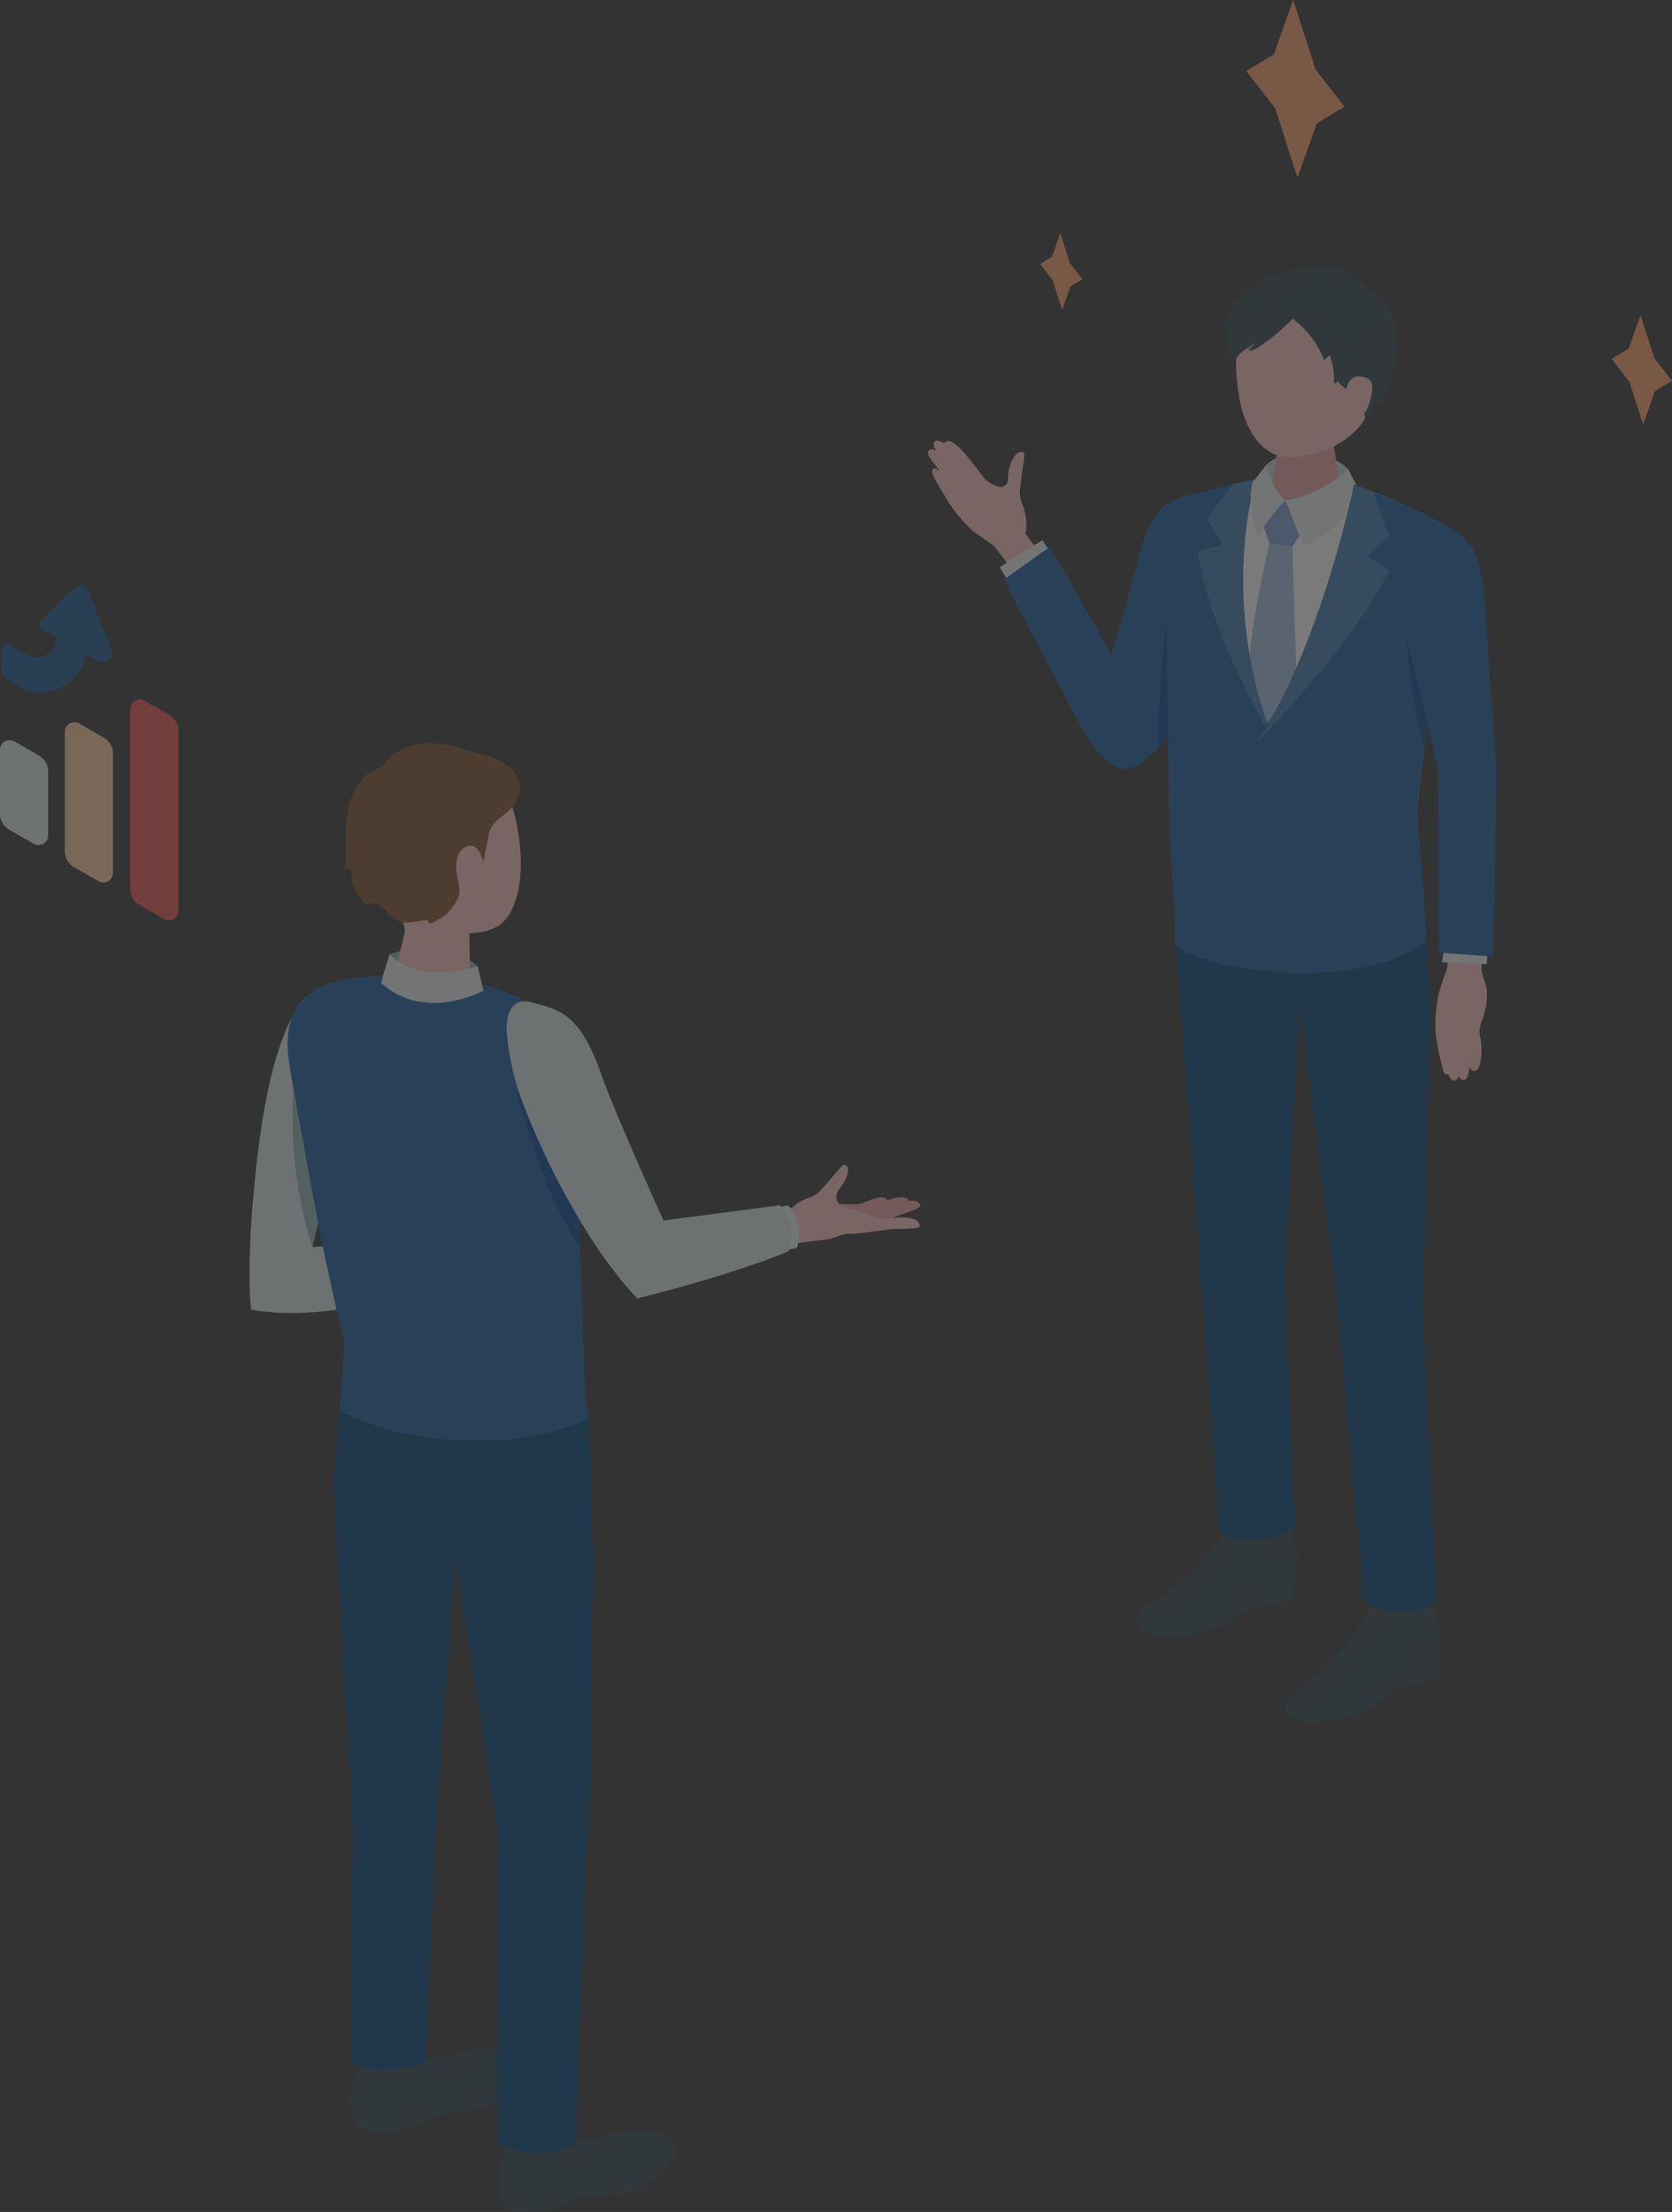 <svg xmlns="http://www.w3.org/2000/svg" width="338.932" height="448.193" viewBox="0 0 338.932 448.193">
  <rect x="0" y="0" width="338.932" height="448.193" fill="#333333" stroke="none"/>
  <g id="グループ_1588" data-name="グループ 1588" transform="translate(-413.314 -550.897)" opacity="0.35">
    <g id="グループ_1580" data-name="グループ 1580" transform="translate(601.442 550.897)">
      <g id="グループ_1578" data-name="グループ 1578" transform="translate(0 53.971)">
        <path id="パス_1176" data-name="パス 1176" d="M675,693l-3.442-4.538-4.339-3.061a32.514,32.514,0,0,1-5.157-6.218c-1.292-2.179-2.275-3.79-2.572-4.336-.443-.813-.786-1.8-.178-2.1.459-.227,1.279.582,1.279.582s-1.9-2.467-2.125-2.849-.569-1.169-.048-1.523,1.443.235,1.443.235c-.778-1.017-.7-1.663-.294-2.009.512-.435,1.934.46,1.934.46s.246-1.259,2.263.234c1.813,1.341,5.756,6.85,5.756,6.85a7.327,7.327,0,0,0,3.185,1.757,1.616,1.616,0,0,0,1.558-.964,20.156,20.156,0,0,0,.165-2.171c.2-1.044,1.313-4.506,2.948-3.926a.456.456,0,0,1,.231.158.551.551,0,0,1,.066.311,14.227,14.227,0,0,1-.237,2.158c-.231,1.488-.392,2.984-.6,4.475-.005.036-.011.073-.017.111a6,6,0,0,0,.5,3.455,11.649,11.649,0,0,1,.6,5.92l7.735,10.07-7.642,4.331Z" transform="translate(-658.149 -631.773)" fill="#f9c3c0"/>
        <path id="パス_1177" data-name="パス 1177" d="M689.555,699.309l-3.846-6-8.687,5.516,3.92,6.281Z" transform="translate(-662.52 -637.852)" fill="#ebf1f1"/>
        <path id="パス_1178" data-name="パス 1178" d="M678.22,701.666l9.3-6.58,15.13,26.478s12.4,7.941,4.614,16.185c-7.973,8.441-14.635-8.855-17.428-13.883C683.925,713.232,678.22,701.666,678.22,701.666Z" transform="translate(-662.798 -638.264)" fill="#165b9e"/>
        <path id="パス_1179" data-name="パス 1179" d="M707.7,736.634c-4-.353-6.073-8.067-5.148-11.977,1.809-7.646,6.014-20.387,8.106-29.312,2.708-11.552,5.812-13.786,15.262-14.987,4.239,8.028-4.584,35.268-8.66,48.319C716.012,732.69,710.386,736.871,707.7,736.634Z" transform="translate(-668.384 -634.853)" fill="#165b9e"/>
        <path id="パス_1180" data-name="パス 1180" d="M718.993,737.51c-.313-14.241,1.641-19.955,1.793-34.137l.974,30.4Z" transform="translate(-672.233 -640.183)" fill="#004595"/>
        <path id="パス_1181" data-name="パス 1181" d="M773.683,769.584l-1.795-25.291,5.517-50.058a9.671,9.671,0,0,0-5.714-10.836c-10.82-4.9-23.488-10.983-43.932-2.956-2.8,1.1-3.847,4.475-4.813,7.317a30.024,30.024,0,0,0-1.593,10.677s.225,6.2.225,6.2q.151,17.746.3,35.493c.064,7.5.438,14.9.971,22.375.234,3.289.067,8.372.067,8.372s6.152,5.484,24.382,5.387C767.158,776.166,773.683,769.584,773.683,769.584Z" transform="translate(-672.783 -633.97)" fill="#fff"/>
        <path id="パス_1182" data-name="パス 1182" d="M794.394,803.851s-.927,2.537-1.256,3.611a26.334,26.334,0,0,0-1.018,10.313q.021.2.044.4a51.766,51.766,0,0,0,1.225,5.7c.112.482.1,1.26.7,1.5.026.011.583.124.564.048.006.025.287,1.111.89,1.219.483.086.966-.119,1.167-.928,0,0,.175.723.736.868a.877.877,0,0,0,.994-.609c.114-.269.6-2.238.6-2.238s-.034.748.4.912c2.292.866,1.932-5.37,1.75-6.309a8.428,8.428,0,0,1-.265-1.775,8,8,0,0,1,.669-2.45,14.489,14.489,0,0,0,.831-5.555c-.084-1.777-1.163-3.058-1.083-4.815l.7-6.827-7.1-.564Z" transform="translate(-689.148 -661.718)" fill="#f9c3c0"/>
        <path id="パス_1183" data-name="パス 1183" d="M794.586,796.934l-.856,5.95,9.07.347.432-5.717Z" transform="translate(-689.551 -661.853)" fill="#ebf1f1"/>
        <path id="パス_1184" data-name="パス 1184" d="M781.707,972.952l2.239,6.322-.662,8.509a15.009,15.009,0,0,1-7.816,2.585c-2.593,2.092-7.784,6.94-18.331,7.169-2.275.049-6.2-2.1-4.5-4.431,1.047-1.435,12.046-7.71,17.533-20.378A54.716,54.716,0,0,1,781.707,972.952Z" transform="translate(-679.937 -702.521)" fill="#2a424b"/>
        <path id="パス_1185" data-name="パス 1185" d="M744.093,952.477l1.769,6.484-1.283,8.431a14.924,14.924,0,0,1-7.984,1.951c-2.738,1.876-8.269,6.3-18.8,5.678-2.271-.133-6.027-2.593-4.165-4.779,1.149-1.348,12.577-6.723,18.977-18.912A54.8,54.8,0,0,1,744.093,952.477Z" transform="translate(-670.882 -697.612)" fill="#2a424b"/>
        <path id="パス_1186" data-name="パス 1186" d="M747.354,672.757c2.473-2.646,12.08-3.862,16.61.934a26.532,26.532,0,0,0,.806,3.866l-8.3,2.98-8.909-1.258A47.68,47.68,0,0,1,747.354,672.757Z" transform="translate(-678.795 -632.554)" fill="#bfd4d5"/>
        <path id="パス_1187" data-name="パス 1187" d="M755.747,663c3.573,0,5.472,2.01,5.472,3.751l1.81,11.668c-.165,2.019-3.6,3.658-7.669,3.658s-7.237-1.638-7.071-3.658l1.76-12.2C750.193,664.445,752.174,663,755.747,663Z" transform="translate(-679.025 -630.832)" fill="#f0a4a8"/>
        <path id="パス_1188" data-name="パス 1188" d="M755.161,625.968c10.172.078,12.979,7.715,12.979,16.983,0,12.072-7.938,15.784-12.016,16.974-4.968,1.448-11.143,2.739-14.921-6.774-2.248-5.657-2.168-15.489-.921-19.3C741.369,630.527,744.989,625.891,755.161,625.968Z" transform="translate(-676.971 -622.255)" fill="#f9c3c0"/>
        <path id="パス_1189" data-name="パス 1189" d="M746.257,687.082l4.7-4.244,3.627,6.151-2.155,3.181-4.671-.572Z" transform="translate(-678.556 -635.427)" fill="#7a9ed5"/>
        <path id="パス_1190" data-name="パス 1190" d="M746.615,694.238l4.67.572s.377,19.87,1.63,40.542c.115,1.891-6.559,6.345-6.559,6.345s-5.1-4.848-5.054-6.71A191.132,191.132,0,0,1,746.615,694.238Z" transform="translate(-677.408 -638.068)" fill="#a3bce2"/>
        <path id="パス_1191" data-name="パス 1191" d="M746.522,634.89a40.8,40.8,0,0,0,3.384-3.167,19.8,19.8,0,0,1,6.411,8.4l1.116-.987a15.107,15.107,0,0,1,.859,5.735l1.015-.429c-.548.231,2.874,2.646,3.143,2.876a6.585,6.585,0,0,1,2.107,4.712,10.147,10.147,0,0,0,1.617-1.641c.4-.5.536-1.159,1.1-1.51a.282.282,0,0,1,.143-.053.379.379,0,0,1,.215.117.834.834,0,0,0,.721.151,2.489,2.489,0,0,1,.476-2.436,6.259,6.259,0,0,0,.893-1.319c.377-.967-.187-1.871-.029-2.831a2.363,2.363,0,0,1,.286-.712.209.209,0,0,1,.063-.082c.085-.057.191.025.265.094a1.458,1.458,0,0,0,1.033.38c-.278-.377-.227-1.153-.324-1.614a6.947,6.947,0,0,1-.053-1.856c.172-2.823.3-5.417-.934-8.048a10.49,10.49,0,0,0-2.128-3.018c-.824-.815-2.646-1.417-3.256-2.26,0,0-6.213-8.6-20.943-1.353a13.368,13.368,0,0,0-5.814,5.068c-.347.648-.612,1.341-1.007,1.962a3.05,3.05,0,0,1-1.657,1.38,3.085,3.085,0,0,0,.6.994,1.049,1.049,0,0,0,1.057.29c-.6.692-.466,2.314-.291,3.148.086.412.219.814.264,1.233a1.706,1.706,0,0,1-.259,1.2,1.456,1.456,0,0,0,1.009-.006c.26.3.511.619.8.885a2.482,2.482,0,0,1,.689-1.23,11.308,11.308,0,0,1,1.312-1.047,16.956,16.956,0,0,0,2.238-1.551l-1.72,1.718c.515.294,1.154-.014,1.657-.327A35.769,35.769,0,0,0,746.522,634.89Z" transform="translate(-676.001 -621.136)" fill="#2a424b"/>
        <path id="パス_1192" data-name="パス 1192" d="M768.316,653.175s.175-3.445,3.137-2.994c2.528.385,2.468,2.024,1.737,4.9s-2.488,4.238-4.265,4.157S768.316,653.175,768.316,653.175Z" transform="translate(-683.578 -627.854)" fill="#f9c3c0"/>
        <path id="パス_1193" data-name="パス 1193" d="M773.39,872.989l1.88-61.154-1.11-14.206s-6.613,6.033-26.382,6.687c-16.261.538-24.382-5.387-24.382-5.387l4.684,61.015,4.2,58.464s2.34,1.84,7.181,1.73c5.482-.126,8.064-2.679,8.064-2.679l-1.857-51.533,2.829-54.887,7.263,56.566,5.815,64.657a11.82,11.82,0,0,0,7.332,2.48,12.526,12.526,0,0,0,7.492-2.375Z" transform="translate(-673.261 -662.014)" fill="#004376"/>
        <path id="パス_1194" data-name="パス 1194" d="M752.378,680.946s1.935,4.766,3.627,9.142c4.71-1.933,7.927-4.393,11.825-10.542-1.125-1.787-2.687-4.872-2.687-4.872S759.659,680,752.378,680.946Z" transform="translate(-679.974 -633.536)" fill="#ebf1f1"/>
        <path id="パス_1195" data-name="パス 1195" d="M744.647,776.256l-1.76-45.679s-10.584-22.325-4.736-51.62c.065-.324.134-.635.211-.961.02-.152.033-.308.042-.466-.114.021-.229.045-.343.067a72.252,72.252,0,0,0-11.945,3.073c-2.8,1.1-2.714,4.506-3.681,7.349a30.536,30.536,0,0,0-1.76,10.742s.247,6.252.247,6.252c.1,11.831.366,23.739.466,35.569.064,7.5.542,14.764,1.075,22.243.234,3.289.3,8.846.3,8.846s5.578,4.961,21.821,5.359Z" transform="translate(-672.627 -634.198)" fill="#165b9e"/>
        <path id="パス_1196" data-name="パス 1196" d="M744.468,729.984s-12.442-20.547-15.171-37.837a24.076,24.076,0,0,1,4.97-1.57l-3.068-5.293,5.237-7.036,4.629-.883S733.471,701.051,744.468,729.984Z" transform="translate(-674.628 -634.16)" fill="#3e77af"/>
        <path id="パス_1197" data-name="パス 1197" d="M786.095,685.689c10.4,4.941,12.05,5.964,13.465,17.018l2.49,35.428-.651,37.8-10.962-.788-.281-37.008-5.267-23.232C777.732,692.533,786.095,685.689,786.095,685.689Z" transform="translate(-686.833 -636.088)" fill="#165b9e"/>
        <path id="パス_1198" data-name="パス 1198" d="M777.553,684.016a102.563,102.563,0,0,0-11.58-4.7l-.035-.111-.039.088s-6.906,33.648-19.254,48.862c.221,14.332,2.37,49.229,2.37,49.229a23,23,0,0,0,4.148.551,75.491,75.491,0,0,0,9.35-.6c5.563-.837,11.756-1.873,17.032-6.089.008-.254.005-.612,0-1.041l0,0,0,0c-.121-4.947-1.385-20.573-1.757-24.834l-.033-.459.4-3.591,1.914-17.369,3.207-29.1A9.671,9.671,0,0,0,777.553,684.016Z" transform="translate(-678.646 -634.586)" fill="#165b9e"/>
        <path id="パス_1199" data-name="パス 1199" d="M788.432,735.83s-1.617-7.134-4.274-17.737c1.6,15.245,2.248,17.651,3.718,22.784Z" transform="translate(-687.334 -643.593)" fill="#004595"/>
        <path id="パス_1200" data-name="パス 1200" d="M744.759,730.911s19.259-19.021,26.829-34.8a24.087,24.087,0,0,0-4.311-2.928l4.456-4.192-3.2-8.746-3.978-1.668S757.914,711.342,744.759,730.911Z" transform="translate(-678.209 -634.439)" fill="#3e77af"/>
        <path id="パス_1201" data-name="パス 1201" d="M750.279,680.665a12.529,12.529,0,0,1-3.845-7.207s-1.809,2.372-2.824,3.6a18.1,18.1,0,0,0,1.209,10.744,40.208,40.208,0,0,1,5.46-7.133" transform="translate(-677.875 -633.255)" fill="#ebf1f1"/>
      </g>
      <g id="グループ_1579" data-name="グループ 1579" transform="translate(22.711)">
        <path id="パス_1202" data-name="パス 1202" d="M752.47,586.906l3.934-11.024,5.589-3.368-5.858-7.536L751.614,550.9l-3.919,11.013-5.6,3.379,5.862,7.54Z" transform="translate(-700.302 -550.897)" fill="#fca167"/>
        <path id="パス_1203" data-name="パス 1203" d="M844.865,656.158l2.419-6.778,3.437-2.071-3.6-4.634-2.78-8.658-2.41,6.771-3.446,2.078,3.6,4.636Z" transform="translate(-722.628 -570.148)" fill="#fca167"/>
        <path id="パス_1204" data-name="パス 1204" d="M692.173,627.931l1.693-4.744,2.405-1.449-2.521-3.243-1.946-6.059-1.686,4.739-2.411,1.454,2.523,3.245Z" transform="translate(-687.706 -565.15)" fill="#fca167"/>
      </g>
    </g>
    <g id="グループ_1587" data-name="グループ 1587" transform="translate(413.314 669.454)">
      <g id="グループ_1585" data-name="グループ 1585" transform="translate(50.582 32.051)">
        <path id="パス_1205" data-name="パス 1205" d="M515.546,802.133s10.8-4.1,17.817,2.477c.491,2.078,1.163,4.928,1.163,4.928s-10.275,6.156-20.952-.572C514.027,807.141,515.546,802.133,515.546,802.133Z" transform="translate(-487.118 -759.402)" fill="#91b1b3"/>
        <g id="グループ_1581" data-name="グループ 1581" transform="translate(108.6 85.365)">
          <path id="パス_1206" data-name="パス 1206" d="M638.074,869.425c1.472,0,1.564.045,3.036.042a11.686,11.686,0,0,0,3.546-.19c1.057-.306,2.026-.858,3.064-1.227a9.313,9.313,0,0,1,2.146-.486,2.756,2.756,0,0,1,1.32.109,1.168,1.168,0,0,1,.774,1c-1.23.978-4.261,1.64-5.664,2.35-3.3,1.67-3.139,1.7-5.086,2.27Z" transform="translate(-624.553 -860.208)" fill="#f0a4a8"/>
          <path id="パス_1207" data-name="パス 1207" d="M635.208,868.491c1.472,0,1.564.045,3.036.043a11.707,11.707,0,0,0,3.546-.19c1.057-.307,2.026-.858,3.064-1.227a9.273,9.273,0,0,1,2.146-.486,2.764,2.764,0,0,1,1.32.109,1.169,1.169,0,0,1,.774,1c-1.23.977-4.261,1.64-5.664,2.35-3.3,1.67-3.139,1.7-5.086,2.269Z" transform="translate(-623.89 -859.991)" fill="#f0a4a8"/>
          <path id="パス_1208" data-name="パス 1208" d="M634.411,868c1.06,0,1.126.032,2.186.031a8.447,8.447,0,0,0,2.554-.137c.761-.221,1.459-.619,2.206-.884a6.725,6.725,0,0,1,1.546-.35,2,2,0,0,1,.951.078.844.844,0,0,1,.557.719c-.886.7-3.07,1.181-4.079,1.692a15.586,15.586,0,0,1-3.663,1.634Z" transform="translate(-623.705 -859.999)" fill="#f0a4a8"/>
          <path id="パス_1209" data-name="パス 1209" d="M621.027,874.154l7.625-.979c1.022.059,3.364-1.167,4.385-1.139a25.95,25.95,0,0,0,3.651-.251c1.557-.225,3.13-.374,4.684-.621,1.6-.254,4.8.054,6.317-.519a1.21,1.21,0,0,0-.446-1.226,2.851,2.851,0,0,0-1.264-.526,9.592,9.592,0,0,0-2.266-.2c-1.171.035-2.332.286-3.5.234a4.776,4.776,0,0,1-1.162-.227c-3.863-1.166-3.279-1.074-5.259-1.708-1.193-.382-2.308-.345-2.81-1.677a2.261,2.261,0,0,1,.085-1.77,5.493,5.493,0,0,1,.64-.918c.62-.8,2.4-3.754.96-4.559a.43.43,0,0,0-.257-.066.526.526,0,0,0-.264.147,13.5,13.5,0,0,0-1.392,1.519c-.917,1.094-1.886,2.145-2.822,3.224-.022.026-.045.053-.068.081a5.694,5.694,0,0,1-2.782,1.8,11.05,11.05,0,0,0-4.6,3.273Z" transform="translate(-620.478 -857.999)" fill="#f9c3c0"/>
        </g>
        <path id="パス_1210" data-name="パス 1210" d="M620.275,877.783l2.148-.394a8.36,8.36,0,0,0,.153-5.021c-.768-2.752-1.968-3.615-1.968-3.615l-1.856.41Z" transform="translate(-511.478 -775.125)" fill="#ebf1f1"/>
        <path id="パス_1211" data-name="パス 1211" d="M520.952,862.5l-29.091,1.675,10.456-43.817c1.29-4.265-1.585-7.164-5.967-7.719-3.478-.442-5.72.357-6.655,1.693-6.784,9.7-8.806,28.2-9.974,41.684-.549,6.336-.85,16.194-.246,20.854,18.12,3.326,40.461-6.43,40.461-6.43Z" transform="translate(-479.143 -762.1)" fill="#dae6e7"/>
        <g id="グループ_1582" data-name="グループ 1582" transform="translate(20.507 264.251)">
          <path id="パス_1212" data-name="パス 1212" d="M507.063,1095.838a15.814,15.814,0,0,0-.946,9.112s.675,4.078,8.576,2.778a16.134,16.134,0,0,0,5.049-1.544c1.214-.677,1.8-1.474,3.275-1.706,2.166-.34,4.372-.315,6.527-.669a17.683,17.683,0,0,0,5.821-1.992,10.066,10.066,0,0,0,1.494-1.017c4.995-4.167,5.734-6.076,4.175-8.338-1-1.445-3.286-2.362-12.047-.96-2.19.351-5.035,1.624-8.372,1.795a7.014,7.014,0,0,1-3.274-.574,8.512,8.512,0,0,0-5-.363C509.642,1092.891,507.554,1094.328,507.063,1095.838Z" transform="translate(-505.831 -1090.806)" fill="#2a424b"/>
          <path id="パス_1213" data-name="パス 1213" d="M507.326,1097.288c-.362-1.844,2.033-3.868,5.351-4.52s6.3.314,6.663,2.158-2.033,3.869-5.351,4.52S507.689,1099.133,507.326,1097.288Z" transform="translate(-506.169 -1091.214)" fill="#2a424b"/>
        </g>
        <g id="グループ_1583" data-name="グループ 1583" transform="translate(50.224 281.43)">
          <path id="パス_1214" data-name="パス 1214" d="M546.015,1116.965a15.814,15.814,0,0,0-1.338,9.063s.5,4.1,8.448,3.145a16.126,16.126,0,0,0,5.111-1.325c1.242-.624,1.863-1.395,3.345-1.563,2.178-.247,4.382-.127,6.55-.387a17.7,17.7,0,0,0,5.9-1.74,10.173,10.173,0,0,0,1.537-.952c5.169-3.948,5.99-5.824,4.53-8.15-.933-1.487-3.181-2.5-11.995-1.478-2.2.257-5.1,1.405-8.441,1.433a7.011,7.011,0,0,1-3.246-.715,8.519,8.519,0,0,0-4.983-.578C548.718,1114.131,546.57,1115.477,546.015,1116.965Z" transform="translate(-544.505 -1113.163)" fill="#2a424b"/>
          <path id="パス_1215" data-name="パス 1215" d="M546.308,1118.134c-.283-1.859,2.2-3.777,5.54-4.286s6.282.586,6.564,2.444-2.2,3.777-5.541,4.285S546.591,1119.992,546.308,1118.134Z" transform="translate(-544.918 -1113.293)" fill="#2a424b"/>
        </g>
        <path id="パス_1216" data-name="パス 1216" d="M552.981,924.342l1.008,29.051-.771,46.806-2.948,71.159s-4.793,4.069-15.977.214c0-7.031.284-63.228.284-63.228l-8.6-55.881-3.961,53.264-2.065,49.023a18.852,18.852,0,0,1-15.164.378c0-2.238.348-48.638.348-48.638l-4.019-69.325,1.42-14.45s8.233,5.053,21.508,5.946C544.309,930.024,552.981,924.342,552.981,924.342Z" transform="translate(-484.233 -787.623)" fill="#004376"/>
        <path id="パス_1217" data-name="パス 1217" d="M499.779,896.171s8.233,5.053,21.508,5.946c20.262,1.363,28.934-4.318,28.934-4.318l-.673-4.4s-.874-25.686-1.435-36.283c-.431-8.112-1.239-31.22-4.855-38.047-5.413-10.22-27.02-12.215-41.134-10.326-15.81,2.116-13.09,14.452-12.112,20.275,6.05,36.022,10.7,53.321,10.7,53.321Z" transform="translate(-481.473 -761.079)" fill="#165b9e"/>
        <path id="パス_1218" data-name="パス 1218" d="M539.331,760.173c-1.376-3.226-5.489-7.565-16.075-6.7s-12.821,8.677-12.264,17.92a17.17,17.17,0,0,0,5.853,12.441,3.2,3.2,0,0,1,1.027,3.235c-.794,3.246-2.205,9.058-2.205,9.058.025,1.9,3.522,3.721,7.812,4.061s7.748-.93,7.723-2.833l-.144-10.452c5.765-.325,8.33-2.2,9.832-8.327C542.345,772.642,540.912,763.874,539.331,760.173Z" transform="translate(-486.501 -748.398)" fill="#f9c3c0"/>
        <path id="パス_1219" data-name="パス 1219" d="M515.624,802.514s4.559,6.282,17.817,2.477l1.163,4.928s-11.765,6.471-20.7-1.543C514.369,806.139,515.624,802.514,515.624,802.514Z" transform="translate(-487.195 -759.783)" fill="#ebf1f1"/>
        <path id="パス_1220" data-name="パス 1220" d="M562.206,862.4l-12.641-24.067s4.361,19,12.641,31.584C562.3,868.34,562.206,862.4,562.206,862.4Z" transform="translate(-495.453 -768.079)" fill="#004595"/>
        <g id="グループ_1584" data-name="グループ 1584" transform="translate(52.132 52.287)">
          <path id="パス_1221" data-name="パス 1221" d="M604.122,865.6s-10.1,4.393-30.682,9.559a85.512,85.512,0,0,1-9.416-12.286,153.445,153.445,0,0,1-13.889-27.65,52.281,52.281,0,0,1-3.113-13.88c-.327-5.261,1.9-7.065,5.067-6.175,5.163,1.45,9.563,1.767,14.019,14.451,2.758,7.85,12.664,29.74,12.664,29.74l23.6-3.09A9.436,9.436,0,0,1,604.122,865.6Z" transform="translate(-546.989 -814.95)" fill="#dae6e7"/>
        </g>
        <path id="パス_1222" data-name="パス 1222" d="M495.659,865.268,490.7,838.334a87.855,87.855,0,0,0,3.788,31.821Z" transform="translate(-481.774 -768.079)" fill="#91b1b3"/>
        <path id="パス_1223" data-name="パス 1223" d="M532.4,770.849c.358-1.767.727-3.532,1.073-5.3.632-3.228,2.744-3.33,4.771-5.754a5.823,5.823,0,0,0,1.361-5.342,5.652,5.652,0,0,0-1.163-1.957,11.478,11.478,0,0,0-6.347-3.356c-2.334-.516-4.464-1.388-6.793-1.857-4.728-.953-9.957-.261-12.987,3.874-.638.871-3.028,1.495-3.965,2.446a12.687,12.687,0,0,0-2.869,4.839c-1.481,4.343-.783,9.33-1.082,13.853.361-.329.986-.038,1.192.4a3.574,3.574,0,0,1,.157,1.445c.053,2.147,1.561,3.944,2.988,5.549a2.2,2.2,0,0,1,2.24-.116c1.911.889,2.761,3.359,5.084,3.65a16.494,16.494,0,0,0,4.218-.487,1.3,1.3,0,0,1,.826.059c.246.138.359.529.136.7a9.424,9.424,0,0,0,5.148-3.708c1.561-2.241,1.224-3.222.747-5.575-.516-2.549-.334-5.446,1.79-6.35C530.951,767,531.845,769.095,532.4,770.849Z" transform="translate(-484.993 -746.903)" fill="#7b502c"/>
      </g>
      <g id="グループ_1586" data-name="グループ 1586" transform="translate(0 0)">
        <path id="パス_1224" data-name="パス 1224" d="M414.623,724.183l3.7,2.136c3.694,2.133,11.281-.379,12.5-7.057l2.287,1.319a1.941,1.941,0,0,0,2.723-2.516l-4.61-11.912a1.687,1.687,0,0,0-2.854-.312l-6.534,6.3a1.47,1.47,0,0,0,.424,2.177l2.607,1.505a4.093,4.093,0,0,1-6.139,3.459l-3.47-2a1.124,1.124,0,0,0-1.687.974v4.1A2.107,2.107,0,0,0,414.623,724.183Z" transform="translate(-413.373 -705.191)" fill="#155592"/>
        <path id="パス_1225" data-name="パス 1225" d="M421.254,749.215l-5.027-2.9a1.942,1.942,0,0,0-2.913,1.682v13.023a3.641,3.641,0,0,0,1.821,3.153l5.026,2.9a1.942,1.942,0,0,0,2.913-1.682V752.368A3.641,3.641,0,0,0,421.254,749.215Z" transform="translate(-413.314 -714.654)" fill="#ddeae8"/>
        <path id="パス_1226" data-name="パス 1226" d="M438.359,744.5l-5.026-2.9a1.942,1.942,0,0,0-2.913,1.682v24.234a3.642,3.642,0,0,0,1.82,3.153l5.027,2.9a1.942,1.942,0,0,0,2.913-1.682V747.654A3.64,3.64,0,0,0,438.359,744.5Z" transform="translate(-417.276 -713.563)" fill="#fdca9f"/>
        <path id="パス_1227" data-name="パス 1227" d="M455.621,738.493l-5.027-2.9a1.942,1.942,0,0,0-2.913,1.682v36.508a3.641,3.641,0,0,0,1.821,3.153l5.026,2.9a1.942,1.942,0,0,0,2.913-1.682V741.646A3.641,3.641,0,0,0,455.621,738.493Z" transform="translate(-421.274 -712.171)" fill="#ed5053"/>
      </g>
    </g>
  </g>
</svg>
